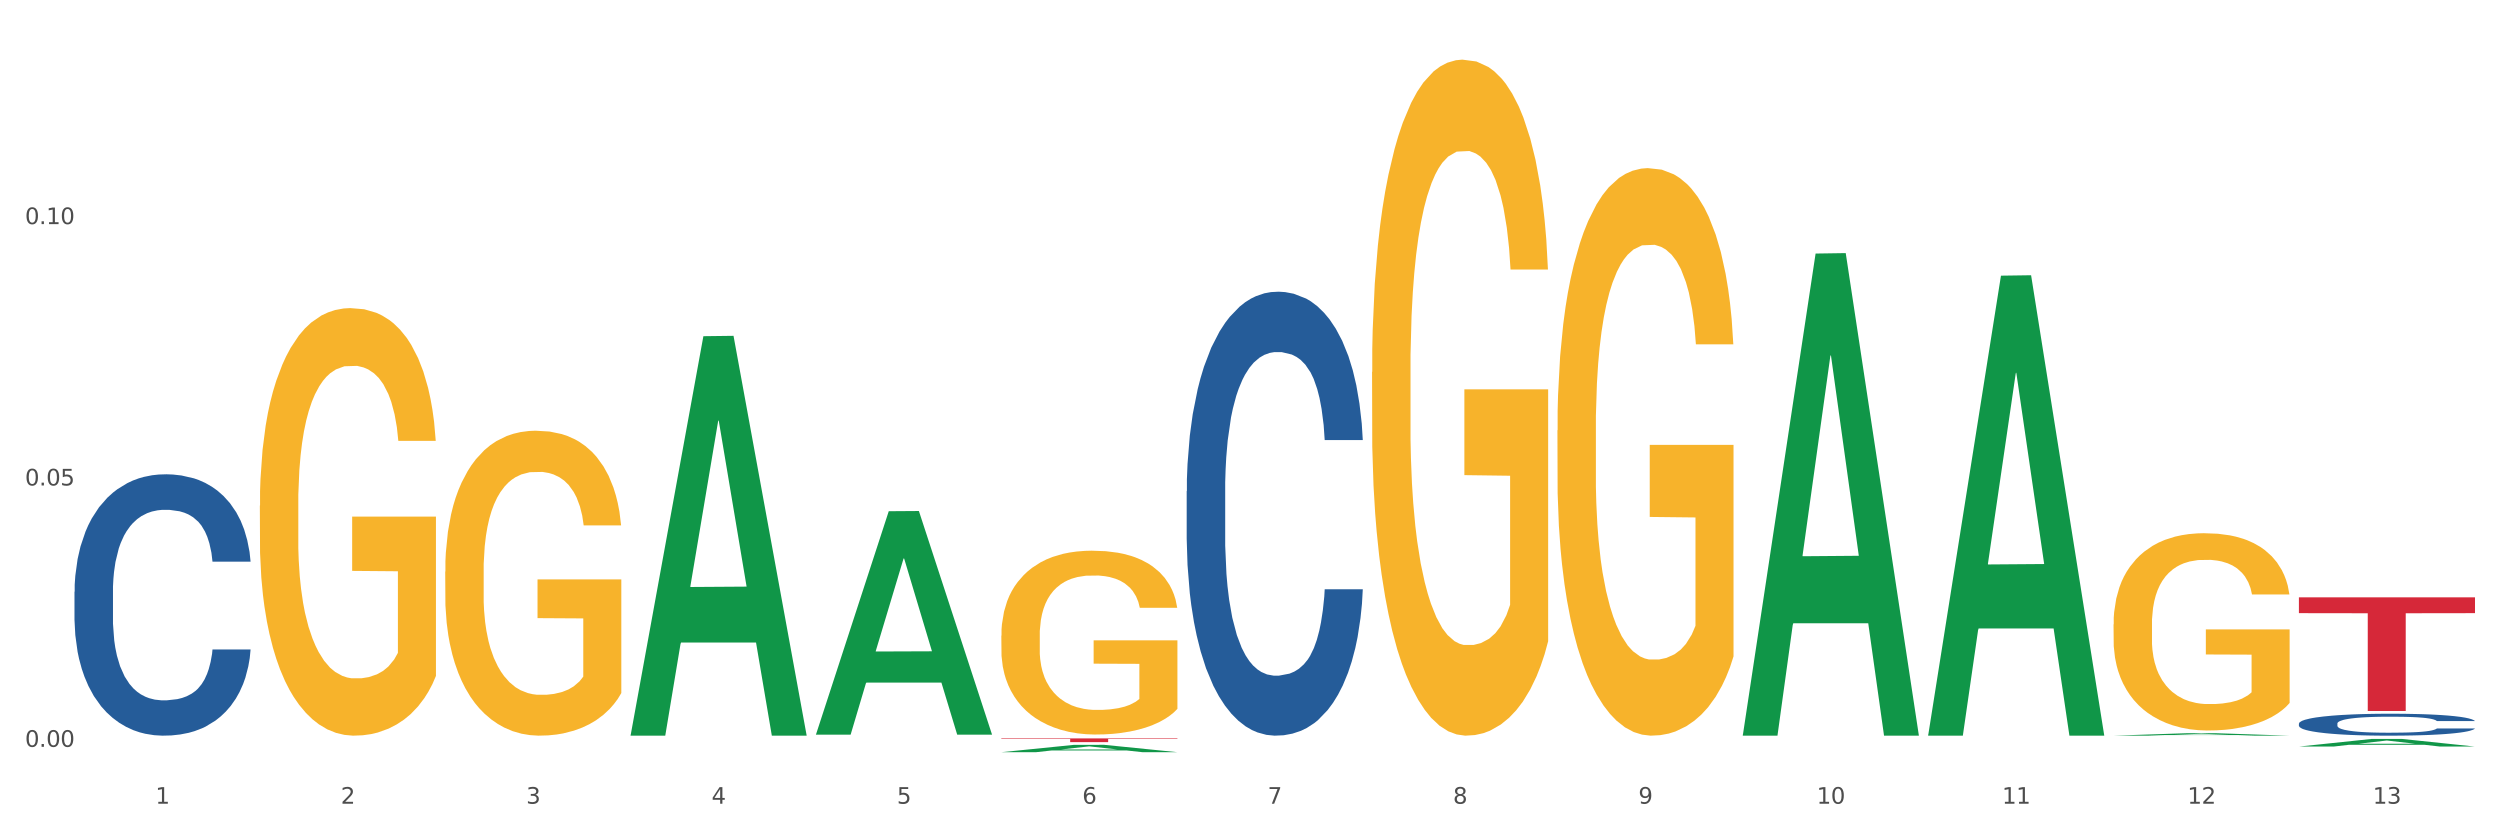 <?xml version="1.0" encoding="utf-8" standalone="no"?>
<!DOCTYPE svg PUBLIC "-//W3C//DTD SVG 1.1//EN"
  "http://www.w3.org/Graphics/SVG/1.1/DTD/svg11.dtd">
<svg xmlns:xlink="http://www.w3.org/1999/xlink" width="1080pt" height="360pt" viewBox="0 0 1080 360" xmlns="http://www.w3.org/2000/svg" version="1.1">
 <rect x="0" y="0" width="1080" height="360" fill="#333333" stroke="none"/>
 <defs>
  <style type="text/css">*{stroke-linejoin: round; stroke-linecap: butt}</style>
 </defs>
 <g id="figure_1">
  <g id="patch_1">
   <path d="M 0 360 
L 1080 360 
L 1080 0 
L 0 0 
z
" style="fill: #ffffff; stroke: #ffffff; stroke-linejoin: miter"/>
  </g>
  <g id="axes_1">
   <g id="matplotlib.axis_1">
    <g id="xtick_1">
     <g id="text_1">
      <!-- 1 -->
      <g style="fill: #4d4d4d" transform="translate(67.159 347.204) scale(0.096 -0.096)">
       <defs>
        <path id="DejaVuSans-31" d="M 794 531 
L 1825 531 
L 1825 4091 
L 703 3866 
L 703 4441 
L 1819 4666 
L 2450 4666 
L 2450 531 
L 3481 531 
L 3481 0 
L 794 0 
L 794 531 
z
" transform="scale(0.016)"/>
       </defs>
       <use xlink:href="#DejaVuSans-31"/>
      </g>
     </g>
    </g>
    <g id="xtick_2">
     <g id="text_2">
      <!-- 2 -->
      <g style="fill: #4d4d4d" transform="translate(147.238 347.204) scale(0.096 -0.096)">
       <defs>
        <path id="DejaVuSans-32" d="M 1228 531 
L 3431 531 
L 3431 0 
L 469 0 
L 469 531 
Q 828 903 1448 1529 
Q 2069 2156 2228 2338 
Q 2531 2678 2651 2914 
Q 2772 3150 2772 3378 
Q 2772 3750 2511 3984 
Q 2250 4219 1831 4219 
Q 1534 4219 1204 4116 
Q 875 4013 500 3803 
L 500 4441 
Q 881 4594 1212 4672 
Q 1544 4750 1819 4750 
Q 2544 4750 2975 4387 
Q 3406 4025 3406 3419 
Q 3406 3131 3298 2873 
Q 3191 2616 2906 2266 
Q 2828 2175 2409 1742 
Q 1991 1309 1228 531 
z
" transform="scale(0.016)"/>
       </defs>
       <use xlink:href="#DejaVuSans-32"/>
      </g>
     </g>
    </g>
    <g id="xtick_3">
     <g id="text_3">
      <!-- 3 -->
      <g style="fill: #4d4d4d" transform="translate(227.317 347.204) scale(0.096 -0.096)">
       <defs>
        <path id="DejaVuSans-33" d="M 2597 2516 
Q 3050 2419 3304 2112 
Q 3559 1806 3559 1356 
Q 3559 666 3084 287 
Q 2609 -91 1734 -91 
Q 1441 -91 1130 -33 
Q 819 25 488 141 
L 488 750 
Q 750 597 1062 519 
Q 1375 441 1716 441 
Q 2309 441 2620 675 
Q 2931 909 2931 1356 
Q 2931 1769 2642 2001 
Q 2353 2234 1838 2234 
L 1294 2234 
L 1294 2753 
L 1863 2753 
Q 2328 2753 2575 2939 
Q 2822 3125 2822 3475 
Q 2822 3834 2567 4026 
Q 2313 4219 1838 4219 
Q 1578 4219 1281 4162 
Q 984 4106 628 3988 
L 628 4550 
Q 988 4650 1302 4700 
Q 1616 4750 1894 4750 
Q 2613 4750 3031 4423 
Q 3450 4097 3450 3541 
Q 3450 3153 3228 2886 
Q 3006 2619 2597 2516 
z
" transform="scale(0.016)"/>
       </defs>
       <use xlink:href="#DejaVuSans-33"/>
      </g>
     </g>
    </g>
    <g id="xtick_4">
     <g id="text_4">
      <!-- 4 -->
      <g style="fill: #4d4d4d" transform="translate(307.396 347.204) scale(0.096 -0.096)">
       <defs>
        <path id="DejaVuSans-34" d="M 2419 4116 
L 825 1625 
L 2419 1625 
L 2419 4116 
z
M 2253 4666 
L 3047 4666 
L 3047 1625 
L 3713 1625 
L 3713 1100 
L 3047 1100 
L 3047 0 
L 2419 0 
L 2419 1100 
L 313 1100 
L 313 1709 
L 2253 4666 
z
" transform="scale(0.016)"/>
       </defs>
       <use xlink:href="#DejaVuSans-34"/>
      </g>
     </g>
    </g>
    <g id="xtick_5">
     <g id="text_5">
      <!-- 5 -->
      <g style="fill: #4d4d4d" transform="translate(387.475 347.204) scale(0.096 -0.096)">
       <defs>
        <path id="DejaVuSans-35" d="M 691 4666 
L 3169 4666 
L 3169 4134 
L 1269 4134 
L 1269 2991 
Q 1406 3038 1543 3061 
Q 1681 3084 1819 3084 
Q 2600 3084 3056 2656 
Q 3513 2228 3513 1497 
Q 3513 744 3044 326 
Q 2575 -91 1722 -91 
Q 1428 -91 1123 -41 
Q 819 9 494 109 
L 494 744 
Q 775 591 1075 516 
Q 1375 441 1709 441 
Q 2250 441 2565 725 
Q 2881 1009 2881 1497 
Q 2881 1984 2565 2268 
Q 2250 2553 1709 2553 
Q 1456 2553 1204 2497 
Q 953 2441 691 2322 
L 691 4666 
z
" transform="scale(0.016)"/>
       </defs>
       <use xlink:href="#DejaVuSans-35"/>
      </g>
     </g>
    </g>
    <g id="xtick_6">
     <g id="text_6">
      <!-- 6 -->
      <g style="fill: #4d4d4d" transform="translate(467.554 347.204) scale(0.096 -0.096)">
       <defs>
        <path id="DejaVuSans-36" d="M 2113 2584 
Q 1688 2584 1439 2293 
Q 1191 2003 1191 1497 
Q 1191 994 1439 701 
Q 1688 409 2113 409 
Q 2538 409 2786 701 
Q 3034 994 3034 1497 
Q 3034 2003 2786 2293 
Q 2538 2584 2113 2584 
z
M 3366 4563 
L 3366 3988 
Q 3128 4100 2886 4159 
Q 2644 4219 2406 4219 
Q 1781 4219 1451 3797 
Q 1122 3375 1075 2522 
Q 1259 2794 1537 2939 
Q 1816 3084 2150 3084 
Q 2853 3084 3261 2657 
Q 3669 2231 3669 1497 
Q 3669 778 3244 343 
Q 2819 -91 2113 -91 
Q 1303 -91 875 529 
Q 447 1150 447 2328 
Q 447 3434 972 4092 
Q 1497 4750 2381 4750 
Q 2619 4750 2861 4703 
Q 3103 4656 3366 4563 
z
" transform="scale(0.016)"/>
       </defs>
       <use xlink:href="#DejaVuSans-36"/>
      </g>
     </g>
    </g>
    <g id="xtick_7">
     <g id="text_7">
      <!-- 7 -->
      <g style="fill: #4d4d4d" transform="translate(547.634 347.204) scale(0.096 -0.096)">
       <defs>
        <path id="DejaVuSans-37" d="M 525 4666 
L 3525 4666 
L 3525 4397 
L 1831 0 
L 1172 0 
L 2766 4134 
L 525 4134 
L 525 4666 
z
" transform="scale(0.016)"/>
       </defs>
       <use xlink:href="#DejaVuSans-37"/>
      </g>
     </g>
    </g>
    <g id="xtick_8">
     <g id="text_8">
      <!-- 8 -->
      <g style="fill: #4d4d4d" transform="translate(627.713 347.204) scale(0.096 -0.096)">
       <defs>
        <path id="DejaVuSans-38" d="M 2034 2216 
Q 1584 2216 1326 1975 
Q 1069 1734 1069 1313 
Q 1069 891 1326 650 
Q 1584 409 2034 409 
Q 2484 409 2743 651 
Q 3003 894 3003 1313 
Q 3003 1734 2745 1975 
Q 2488 2216 2034 2216 
z
M 1403 2484 
Q 997 2584 770 2862 
Q 544 3141 544 3541 
Q 544 4100 942 4425 
Q 1341 4750 2034 4750 
Q 2731 4750 3128 4425 
Q 3525 4100 3525 3541 
Q 3525 3141 3298 2862 
Q 3072 2584 2669 2484 
Q 3125 2378 3379 2068 
Q 3634 1759 3634 1313 
Q 3634 634 3220 271 
Q 2806 -91 2034 -91 
Q 1263 -91 848 271 
Q 434 634 434 1313 
Q 434 1759 690 2068 
Q 947 2378 1403 2484 
z
M 1172 3481 
Q 1172 3119 1398 2916 
Q 1625 2713 2034 2713 
Q 2441 2713 2670 2916 
Q 2900 3119 2900 3481 
Q 2900 3844 2670 4047 
Q 2441 4250 2034 4250 
Q 1625 4250 1398 4047 
Q 1172 3844 1172 3481 
z
" transform="scale(0.016)"/>
       </defs>
       <use xlink:href="#DejaVuSans-38"/>
      </g>
     </g>
    </g>
    <g id="xtick_9">
     <g id="text_9">
      <!-- 9 -->
      <g style="fill: #4d4d4d" transform="translate(707.792 347.204) scale(0.096 -0.096)">
       <defs>
        <path id="DejaVuSans-39" d="M 703 97 
L 703 672 
Q 941 559 1184 500 
Q 1428 441 1663 441 
Q 2288 441 2617 861 
Q 2947 1281 2994 2138 
Q 2813 1869 2534 1725 
Q 2256 1581 1919 1581 
Q 1219 1581 811 2004 
Q 403 2428 403 3163 
Q 403 3881 828 4315 
Q 1253 4750 1959 4750 
Q 2769 4750 3195 4129 
Q 3622 3509 3622 2328 
Q 3622 1225 3098 567 
Q 2575 -91 1691 -91 
Q 1453 -91 1209 -44 
Q 966 3 703 97 
z
M 1959 2075 
Q 2384 2075 2632 2365 
Q 2881 2656 2881 3163 
Q 2881 3666 2632 3958 
Q 2384 4250 1959 4250 
Q 1534 4250 1286 3958 
Q 1038 3666 1038 3163 
Q 1038 2656 1286 2365 
Q 1534 2075 1959 2075 
z
" transform="scale(0.016)"/>
       </defs>
       <use xlink:href="#DejaVuSans-39"/>
      </g>
     </g>
    </g>
    <g id="xtick_10">
     <g id="text_10">
      <!-- 10 -->
      <g style="fill: #4d4d4d" transform="translate(784.817 347.204) scale(0.096 -0.096)">
       <defs>
        <path id="DejaVuSans-30" d="M 2034 4250 
Q 1547 4250 1301 3770 
Q 1056 3291 1056 2328 
Q 1056 1369 1301 889 
Q 1547 409 2034 409 
Q 2525 409 2770 889 
Q 3016 1369 3016 2328 
Q 3016 3291 2770 3770 
Q 2525 4250 2034 4250 
z
M 2034 4750 
Q 2819 4750 3233 4129 
Q 3647 3509 3647 2328 
Q 3647 1150 3233 529 
Q 2819 -91 2034 -91 
Q 1250 -91 836 529 
Q 422 1150 422 2328 
Q 422 3509 836 4129 
Q 1250 4750 2034 4750 
z
" transform="scale(0.016)"/>
       </defs>
       <use xlink:href="#DejaVuSans-31"/>
       <use xlink:href="#DejaVuSans-30" transform="translate(63.623 0)"/>
      </g>
     </g>
    </g>
    <g id="xtick_11">
     <g id="text_11">
      <!-- 11 -->
      <g style="fill: #4d4d4d" transform="translate(864.896 347.204) scale(0.096 -0.096)">
       <use xlink:href="#DejaVuSans-31"/>
       <use xlink:href="#DejaVuSans-31" transform="translate(63.623 0)"/>
      </g>
     </g>
    </g>
    <g id="xtick_12">
     <g id="text_12">
      <!-- 12 -->
      <g style="fill: #4d4d4d" transform="translate(944.975 347.204) scale(0.096 -0.096)">
       <use xlink:href="#DejaVuSans-31"/>
       <use xlink:href="#DejaVuSans-32" transform="translate(63.623 0)"/>
      </g>
     </g>
    </g>
    <g id="xtick_13">
     <g id="text_13">
      <!-- 13 -->
      <g style="fill: #4d4d4d" transform="translate(1025.054 347.204) scale(0.096 -0.096)">
       <use xlink:href="#DejaVuSans-31"/>
       <use xlink:href="#DejaVuSans-33" transform="translate(63.623 0)"/>
      </g>
     </g>
    </g>
    <g id="xtick_14"/>
    <g id="xtick_15"/>
    <g id="xtick_16"/>
    <g id="xtick_17"/>
    <g id="xtick_18"/>
    <g id="xtick_19"/>
    <g id="xtick_20"/>
    <g id="xtick_21"/>
    <g id="xtick_22"/>
    <g id="xtick_23"/>
    <g id="xtick_24"/>
    <g id="xtick_25"/>
   </g>
   <g id="matplotlib.axis_2">
    <g id="ytick_1">
     <g id="text_14">
      <!-- 0.00 -->
      <g style="fill: #4d4d4d" transform="translate(10.8 322.629) scale(0.096 -0.096)">
       <defs>
        <path id="DejaVuSans-2e" d="M 684 794 
L 1344 794 
L 1344 0 
L 684 0 
L 684 794 
z
" transform="scale(0.016)"/>
       </defs>
       <use xlink:href="#DejaVuSans-30"/>
       <use xlink:href="#DejaVuSans-2e" transform="translate(63.623 0)"/>
       <use xlink:href="#DejaVuSans-30" transform="translate(95.41 0)"/>
       <use xlink:href="#DejaVuSans-30" transform="translate(159.033 0)"/>
      </g>
     </g>
    </g>
    <g id="ytick_2">
     <g id="text_15">
      <!-- 0.05 -->
      <g style="fill: #4d4d4d" transform="translate(10.8 209.723) scale(0.096 -0.096)">
       <use xlink:href="#DejaVuSans-30"/>
       <use xlink:href="#DejaVuSans-2e" transform="translate(63.623 0)"/>
       <use xlink:href="#DejaVuSans-30" transform="translate(95.41 0)"/>
       <use xlink:href="#DejaVuSans-35" transform="translate(159.033 0)"/>
      </g>
     </g>
    </g>
    <g id="ytick_3">
     <g id="text_16">
      <!-- 0.10 -->
      <g style="fill: #4d4d4d" transform="translate(10.8 96.816) scale(0.096 -0.096)">
       <use xlink:href="#DejaVuSans-30"/>
       <use xlink:href="#DejaVuSans-2e" transform="translate(63.623 0)"/>
       <use xlink:href="#DejaVuSans-31" transform="translate(95.41 0)"/>
       <use xlink:href="#DejaVuSans-30" transform="translate(159.033 0)"/>
      </g>
     </g>
    </g>
    <g id="ytick_4"/>
    <g id="ytick_5"/>
    <g id="ytick_6"/>
   </g>
   <g id="PolyCollection_1">
    <path d="M 272.412 317.484 
L 272.491 317.322 
L 303.862 145.237 
L 316.881 145.074 
L 348.488 317.809 
L 333.429 317.809 
L 326.606 277.585 
L 294.215 277.585 
L 293.98 278.234 
L 287.392 317.809 
L 272.412 317.809 
L 272.412 317.484 
L 298.294 253.581 
L 322.528 253.418 
L 310.528 181.892 
L 310.372 181.567 
L 310.215 182.054 
L 298.215 253.418 
L 298.294 253.581 
L 272.412 317.484 
z
" clip-path="url(#p91a0512bef)" style="fill: #109648"/>
    <path d="M 993.125 312.589 
L 993.215 312.58 
L 993.215 312.338 
L 993.485 312.009 
L 994.474 311.403 
L 995.733 310.944 
L 997.891 310.407 
L 999.06 310.182 
L 1000.588 309.931 
L 1003.736 309.524 
L 1007.333 309.178 
L 1009.851 308.987 
L 1011.739 308.866 
L 1015.965 308.65 
L 1018.393 308.555 
L 1020.911 308.477 
L 1023.069 308.425 
L 1026.666 308.364 
L 1029.544 308.338 
L 1032.871 308.33 
L 1035.659 308.338 
L 1039.345 308.373 
L 1044.741 308.477 
L 1046.809 308.537 
L 1049.597 308.641 
L 1052.474 308.78 
L 1054.812 308.918 
L 1057.51 309.117 
L 1060.298 309.377 
L 1062.995 309.706 
L 1064.884 310.009 
L 1066.412 310.329 
L 1067.761 310.719 
L 1068.75 311.143 
L 1069.2 311.498 
L 1052.744 311.498 
L 1052.294 311.178 
L 1051.395 310.831 
L 1050.496 310.598 
L 1049.507 310.407 
L 1047.978 310.191 
L 1046.629 310.052 
L 1044.381 309.888 
L 1042.313 309.784 
L 1040.604 309.723 
L 1038.536 309.671 
L 1034.13 309.619 
L 1030.983 309.619 
L 1029.004 309.637 
L 1026.576 309.68 
L 1024.508 309.741 
L 1022.08 309.845 
L 1020.192 309.957 
L 1018.303 310.104 
L 1017.224 310.208 
L 1015.606 310.399 
L 1014.527 310.554 
L 1013.088 310.823 
L 1012.278 311.013 
L 1010.84 311.507 
L 1010.21 311.87 
L 1009.94 312.121 
L 1009.761 312.398 
L 1009.761 313.749 
L 1010.3 314.355 
L 1010.75 314.614 
L 1011.469 314.909 
L 1012.818 315.29 
L 1014.796 315.662 
L 1016.865 315.93 
L 1018.573 316.095 
L 1020.192 316.216 
L 1021.81 316.311 
L 1023.789 316.398 
L 1025.407 316.449 
L 1027.835 316.501 
L 1030.713 316.527 
L 1032.961 316.527 
L 1037.547 316.484 
L 1039.615 316.441 
L 1041.594 316.38 
L 1043.752 316.285 
L 1045.46 316.181 
L 1046.449 316.103 
L 1048.068 315.939 
L 1049.327 315.766 
L 1050.406 315.567 
L 1051.125 315.393 
L 1051.935 315.134 
L 1052.564 314.839 
L 1052.744 314.684 
L 1069.2 314.684 
L 1068.84 314.995 
L 1068.211 315.298 
L 1066.952 315.705 
L 1065.963 315.939 
L 1064.434 316.224 
L 1062.815 316.467 
L 1060.567 316.735 
L 1058.499 316.934 
L 1056.341 317.107 
L 1054.003 317.263 
L 1049.777 317.48 
L 1048.248 317.54 
L 1045.011 317.644 
L 1042.493 317.705 
L 1038.806 317.765 
L 1035.029 317.8 
L 1031.072 317.809 
L 1027.565 317.791 
L 1023.699 317.739 
L 1021.271 317.687 
L 1018.573 317.609 
L 1015.426 317.488 
L 1012.458 317.341 
L 1009.671 317.168 
L 1007.063 316.969 
L 1004.635 316.744 
L 1001.488 316.372 
L 999.15 316.008 
L 997.441 315.67 
L 996.272 315.385 
L 995.103 315.021 
L 994.474 314.77 
L 993.485 314.164 
L 993.125 313.601 
L 993.125 312.589 
z
" clip-path="url(#p91a0512bef)" style="fill: #255c99"/>
    <path d="M 512.65 212.188 
L 512.74 212.013 
L 512.74 207.109 
L 513.01 200.453 
L 513.999 188.192 
L 515.258 178.908 
L 517.416 168.049 
L 518.585 163.495 
L 520.114 158.415 
L 523.261 150.183 
L 526.858 143.176 
L 529.376 139.323 
L 531.264 136.871 
L 535.49 132.492 
L 537.918 130.565 
L 540.436 128.988 
L 542.594 127.937 
L 546.191 126.711 
L 549.069 126.186 
L 552.396 126.011 
L 555.184 126.186 
L 558.871 126.887 
L 564.266 128.988 
L 566.334 130.215 
L 569.122 132.316 
L 571.999 135.119 
L 574.337 137.921 
L 577.035 141.95 
L 579.823 147.205 
L 582.52 153.861 
L 584.409 159.991 
L 585.937 166.472 
L 587.286 174.354 
L 588.275 182.937 
L 588.725 190.119 
L 572.269 190.119 
L 571.819 183.638 
L 570.92 176.631 
L 570.021 171.902 
L 569.032 168.049 
L 567.503 163.67 
L 566.154 160.867 
L 563.906 157.539 
L 561.838 155.437 
L 560.129 154.211 
L 558.061 153.16 
L 553.655 152.109 
L 550.508 152.109 
L 548.529 152.46 
L 546.101 153.335 
L 544.033 154.561 
L 541.605 156.663 
L 539.717 158.94 
L 537.828 161.918 
L 536.749 164.02 
L 535.131 167.873 
L 534.052 171.026 
L 532.613 176.456 
L 531.804 180.31 
L 530.365 190.294 
L 529.735 197.65 
L 529.466 202.73 
L 529.286 208.335 
L 529.286 235.66 
L 529.825 247.921 
L 530.275 253.175 
L 530.994 259.131 
L 532.343 266.838 
L 534.321 274.369 
L 536.39 279.799 
L 538.098 283.127 
L 539.717 285.58 
L 541.335 287.506 
L 543.314 289.258 
L 544.932 290.309 
L 547.36 291.36 
L 550.238 291.885 
L 552.486 291.885 
L 557.072 291.009 
L 559.14 290.134 
L 561.119 288.908 
L 563.277 286.981 
L 564.985 284.879 
L 565.974 283.302 
L 567.593 279.974 
L 568.852 276.471 
L 569.931 272.443 
L 570.65 268.94 
L 571.46 263.685 
L 572.089 257.729 
L 572.269 254.577 
L 588.725 254.577 
L 588.365 260.882 
L 587.736 267.013 
L 586.477 275.245 
L 585.488 279.974 
L 583.959 285.755 
L 582.341 290.659 
L 580.092 296.089 
L 578.024 300.118 
L 575.866 303.621 
L 573.528 306.774 
L 569.302 311.153 
L 567.773 312.379 
L 564.536 314.481 
L 562.018 315.707 
L 558.331 316.933 
L 554.554 317.633 
L 550.598 317.809 
L 547.091 317.458 
L 543.224 316.407 
L 540.796 315.356 
L 538.098 313.78 
L 534.951 311.328 
L 531.983 308.35 
L 529.196 304.847 
L 526.588 300.818 
L 524.16 296.264 
L 521.013 288.732 
L 518.675 281.376 
L 516.966 274.545 
L 515.797 268.764 
L 514.628 261.408 
L 513.999 256.328 
L 513.01 244.067 
L 512.65 232.682 
L 512.65 212.188 
z
" clip-path="url(#p91a0512bef)" style="fill: #255c99"/>
    <path d="M 32.175 255.627 
L 32.265 255.524 
L 32.265 252.636 
L 32.535 248.718 
L 33.524 241.499 
L 34.783 236.034 
L 36.941 229.641 
L 38.11 226.959 
L 39.639 223.969 
L 42.786 219.122 
L 46.383 214.998 
L 48.901 212.729 
L 50.789 211.285 
L 55.016 208.707 
L 57.443 207.573 
L 59.961 206.645 
L 62.119 206.026 
L 65.716 205.304 
L 68.594 204.995 
L 71.921 204.892 
L 74.709 204.995 
L 78.396 205.407 
L 83.791 206.645 
L 85.859 207.367 
L 88.647 208.604 
L 91.524 210.254 
L 93.862 211.904 
L 96.56 214.276 
L 99.348 217.369 
L 102.045 221.288 
L 103.934 224.897 
L 105.463 228.713 
L 106.811 233.353 
L 107.801 238.406 
L 108.25 242.634 
L 91.794 242.634 
L 91.345 238.818 
L 90.445 234.694 
L 89.546 231.909 
L 88.557 229.641 
L 87.028 227.063 
L 85.679 225.413 
L 83.431 223.453 
L 81.363 222.216 
L 79.655 221.494 
L 77.586 220.875 
L 73.18 220.257 
L 70.033 220.257 
L 68.054 220.463 
L 65.627 220.979 
L 63.558 221.7 
L 61.13 222.938 
L 59.242 224.278 
L 57.354 226.031 
L 56.274 227.269 
L 54.656 229.538 
L 53.577 231.394 
L 52.138 234.59 
L 51.329 236.859 
L 49.89 242.737 
L 49.26 247.068 
L 48.991 250.058 
L 48.811 253.358 
L 48.811 269.445 
L 49.35 276.664 
L 49.8 279.757 
L 50.519 283.263 
L 51.868 287.801 
L 53.847 292.235 
L 55.915 295.431 
L 57.623 297.391 
L 59.242 298.834 
L 60.861 299.969 
L 62.839 301 
L 64.457 301.619 
L 66.885 302.237 
L 69.763 302.547 
L 72.011 302.547 
L 76.597 302.031 
L 78.665 301.516 
L 80.644 300.794 
L 82.802 299.659 
L 84.51 298.422 
L 85.5 297.494 
L 87.118 295.535 
L 88.377 293.472 
L 89.456 291.1 
L 90.176 289.038 
L 90.985 285.944 
L 91.614 282.438 
L 91.794 280.582 
L 108.25 280.582 
L 107.89 284.294 
L 107.261 287.904 
L 106.002 292.75 
L 105.013 295.535 
L 103.484 298.938 
L 101.866 301.825 
L 99.618 305.022 
L 97.549 307.393 
L 95.391 309.456 
L 93.053 311.312 
L 88.827 313.89 
L 87.298 314.612 
L 84.061 315.849 
L 81.543 316.571 
L 77.856 317.293 
L 74.079 317.705 
L 70.123 317.809 
L 66.616 317.602 
L 62.749 316.984 
L 60.321 316.365 
L 57.623 315.437 
L 54.476 313.993 
L 51.509 312.24 
L 48.721 310.178 
L 46.113 307.806 
L 43.685 305.125 
L 40.538 300.691 
L 38.2 296.36 
L 36.491 292.338 
L 35.322 288.935 
L 34.153 284.604 
L 33.524 281.613 
L 32.535 274.395 
L 32.175 267.692 
L 32.175 255.627 
z
" clip-path="url(#p91a0512bef)" style="fill: #255c99"/>
    <path d="M 432.571 274.597 
L 432.661 274.525 
L 432.661 271.914 
L 432.84 269.665 
L 433.738 264.226 
L 435.086 259.729 
L 436.074 257.335 
L 437.062 255.377 
L 438.229 253.419 
L 439.666 251.388 
L 442.271 248.414 
L 443.888 246.891 
L 445.864 245.295 
L 449.456 242.974 
L 452.061 241.669 
L 454.756 240.581 
L 459.157 239.275 
L 462.031 238.695 
L 465.085 238.26 
L 468.767 237.97 
L 471.551 237.897 
L 477.659 238.115 
L 482.868 238.768 
L 485.383 239.275 
L 488.617 240.146 
L 490.323 240.726 
L 493.108 241.886 
L 495.982 243.41 
L 497.958 244.715 
L 500.922 247.181 
L 503.167 249.647 
L 505.233 252.693 
L 506.311 254.797 
L 507.119 256.755 
L 507.838 259.003 
L 508.556 262.557 
L 492.389 262.557 
L 491.76 260.019 
L 490.772 257.625 
L 489.335 255.304 
L 488.078 253.854 
L 485.922 252.041 
L 483.946 250.88 
L 481.88 250.01 
L 479.366 249.284 
L 477.39 248.922 
L 474.605 248.632 
L 469.126 248.704 
L 465.444 249.284 
L 462.929 250.01 
L 461.312 250.662 
L 459.875 251.388 
L 458.258 252.403 
L 456.372 253.926 
L 455.025 255.304 
L 453.678 257.045 
L 452.6 258.786 
L 451.612 260.817 
L 450.804 262.993 
L 450.175 265.241 
L 449.636 267.997 
L 449.187 272.566 
L 449.187 282.503 
L 449.367 284.751 
L 449.816 287.725 
L 450.355 289.974 
L 451.253 292.657 
L 452.061 294.47 
L 453.588 297.082 
L 455.295 299.257 
L 456.642 300.636 
L 457.989 301.796 
L 460.324 303.392 
L 462.929 304.697 
L 465.174 305.495 
L 468.228 306.22 
L 470.294 306.51 
L 472.09 306.655 
L 476.491 306.655 
L 479.635 306.438 
L 483.138 305.93 
L 485.832 305.277 
L 488.078 304.48 
L 490.593 303.174 
L 492.209 301.941 
L 492.209 286.782 
L 472.45 286.71 
L 472.45 276.628 
L 508.646 276.628 
L 508.646 306.22 
L 507.119 307.743 
L 505.413 309.121 
L 503.616 310.354 
L 500.922 311.878 
L 497.688 313.328 
L 494.814 314.344 
L 491.76 315.214 
L 488.168 316.012 
L 483.497 316.737 
L 480.623 317.027 
L 477.03 317.245 
L 472.809 317.317 
L 469.126 317.172 
L 465.534 316.81 
L 461.761 316.157 
L 458.079 315.214 
L 455.295 314.271 
L 452.51 313.111 
L 449.546 311.587 
L 447.211 310.137 
L 445.415 308.831 
L 443.439 307.163 
L 441.283 304.987 
L 439.666 303.029 
L 438.229 300.998 
L 436.702 298.387 
L 435.625 296.139 
L 434.547 293.31 
L 433.918 291.207 
L 433.199 287.943 
L 432.661 283.373 
L 432.571 274.597 
z
" clip-path="url(#p91a0512bef)" style="fill: #f7b32b"/>
    <path d="M 592.729 160.716 
L 592.819 160.449 
L 592.819 150.847 
L 592.999 142.579 
L 593.897 122.576 
L 595.244 106.04 
L 596.232 97.238 
L 597.22 90.037 
L 598.388 82.836 
L 599.825 75.368 
L 602.429 64.433 
L 604.046 58.832 
L 606.022 52.964 
L 609.615 44.429 
L 612.219 39.628 
L 614.914 35.628 
L 619.315 30.827 
L 622.189 28.693 
L 625.243 27.093 
L 628.925 26.026 
L 631.71 25.759 
L 637.817 26.56 
L 643.027 28.96 
L 645.542 30.827 
L 648.775 34.028 
L 650.482 36.161 
L 653.266 40.429 
L 656.14 46.03 
L 658.116 50.83 
L 661.08 59.899 
L 663.325 68.967 
L 665.391 80.169 
L 666.469 87.903 
L 667.277 95.104 
L 667.996 103.373 
L 668.714 116.441 
L 652.547 116.441 
L 651.919 107.107 
L 650.931 98.305 
L 649.494 89.77 
L 648.236 84.436 
L 646.08 77.768 
L 644.105 73.501 
L 642.039 70.3 
L 639.524 67.633 
L 637.548 66.3 
L 634.764 65.233 
L 629.285 65.5 
L 625.602 67.633 
L 623.087 70.3 
L 621.471 72.701 
L 620.033 75.368 
L 618.417 79.102 
L 616.531 84.703 
L 615.183 89.77 
L 613.836 96.171 
L 612.758 102.572 
L 611.77 110.04 
L 610.962 118.042 
L 610.333 126.31 
L 609.794 136.445 
L 609.345 153.248 
L 609.345 189.787 
L 609.525 198.055 
L 609.974 208.99 
L 610.513 217.258 
L 611.411 227.127 
L 612.219 233.794 
L 613.746 243.396 
L 615.453 251.397 
L 616.8 256.465 
L 618.147 260.732 
L 620.483 266.6 
L 623.087 271.401 
L 625.333 274.335 
L 628.386 277.002 
L 630.452 278.069 
L 632.249 278.602 
L 636.65 278.602 
L 639.793 277.802 
L 643.296 275.935 
L 645.991 273.534 
L 648.236 270.601 
L 650.751 265.8 
L 652.368 261.266 
L 652.368 205.523 
L 632.608 205.256 
L 632.608 168.183 
L 668.804 168.183 
L 668.804 277.002 
L 667.277 282.603 
L 665.571 287.67 
L 663.774 292.204 
L 661.08 297.805 
L 657.847 303.139 
L 654.972 306.873 
L 651.919 310.074 
L 648.326 313.008 
L 643.655 315.675 
L 640.781 316.742 
L 637.189 317.542 
L 632.967 317.809 
L 629.285 317.275 
L 625.692 315.942 
L 621.92 313.541 
L 618.237 310.074 
L 615.453 306.607 
L 612.668 302.339 
L 609.705 296.738 
L 607.369 291.404 
L 605.573 286.603 
L 603.597 280.469 
L 601.441 272.468 
L 599.825 265.266 
L 598.388 257.799 
L 596.861 248.197 
L 595.783 239.929 
L 594.705 229.527 
L 594.076 221.792 
L 593.358 209.79 
L 592.819 192.988 
L 592.729 160.716 
z
" clip-path="url(#p91a0512bef)" style="fill: #f7b32b"/>
    <path d="M 672.808 185.922 
L 672.898 185.698 
L 672.898 177.637 
L 673.078 170.696 
L 673.976 153.902 
L 675.323 140.019 
L 676.311 132.63 
L 677.299 126.584 
L 678.467 120.538 
L 679.904 114.269 
L 682.508 105.088 
L 684.125 100.386 
L 686.101 95.46 
L 689.694 88.294 
L 692.299 84.264 
L 694.993 80.905 
L 699.394 76.875 
L 702.268 75.083 
L 705.322 73.74 
L 709.005 72.844 
L 711.789 72.62 
L 717.896 73.292 
L 723.106 75.307 
L 725.621 76.875 
L 728.854 79.562 
L 730.561 81.353 
L 733.345 84.936 
L 736.219 89.638 
L 738.195 93.668 
L 741.159 101.282 
L 743.405 108.895 
L 745.47 118.299 
L 746.548 124.793 
L 747.357 130.839 
L 748.075 137.78 
L 748.794 148.752 
L 732.626 148.752 
L 731.998 140.915 
L 731.01 133.526 
L 729.573 126.36 
L 728.315 121.882 
L 726.16 116.284 
L 724.184 112.701 
L 722.118 110.014 
L 719.603 107.775 
L 717.627 106.656 
L 714.843 105.76 
L 709.364 105.984 
L 705.681 107.775 
L 703.166 110.014 
L 701.55 112.03 
L 700.113 114.269 
L 698.496 117.404 
L 696.61 122.106 
L 695.263 126.36 
L 693.915 131.734 
L 692.837 137.108 
L 691.849 143.378 
L 691.041 150.095 
L 690.412 157.037 
L 689.873 165.546 
L 689.424 179.652 
L 689.424 210.329 
L 689.604 217.27 
L 690.053 226.451 
L 690.592 233.392 
L 691.49 241.677 
L 692.299 247.275 
L 693.825 255.336 
L 695.532 262.053 
L 696.879 266.308 
L 698.226 269.891 
L 700.562 274.817 
L 703.166 278.847 
L 705.412 281.31 
L 708.466 283.549 
L 710.531 284.445 
L 712.328 284.893 
L 716.729 284.893 
L 719.872 284.221 
L 723.375 282.654 
L 726.07 280.638 
L 728.315 278.175 
L 730.83 274.145 
L 732.447 270.338 
L 732.447 223.54 
L 712.687 223.316 
L 712.687 192.192 
L 748.883 192.192 
L 748.883 283.549 
L 747.357 288.252 
L 745.65 292.506 
L 743.854 296.313 
L 741.159 301.015 
L 737.926 305.493 
L 735.052 308.628 
L 731.998 311.315 
L 728.405 313.778 
L 723.735 316.017 
L 720.86 316.913 
L 717.268 317.585 
L 713.046 317.809 
L 709.364 317.361 
L 705.771 316.241 
L 701.999 314.226 
L 698.316 311.315 
L 695.532 308.404 
L 692.748 304.821 
L 689.784 300.119 
L 687.448 295.641 
L 685.652 291.61 
L 683.676 286.46 
L 681.52 279.743 
L 679.904 273.697 
L 678.467 267.427 
L 676.94 259.366 
L 675.862 252.425 
L 674.784 243.692 
L 674.155 237.199 
L 673.437 227.123 
L 672.898 213.016 
L 672.808 185.922 
z
" clip-path="url(#p91a0512bef)" style="fill: #f7b32b"/>
    <path d="M 913.046 269.731 
L 913.135 269.653 
L 913.135 266.851 
L 913.315 264.438 
L 914.213 258.6 
L 915.561 253.774 
L 916.549 251.205 
L 917.537 249.103 
L 918.704 247.001 
L 920.141 244.822 
L 922.746 241.63 
L 924.363 239.995 
L 926.339 238.283 
L 929.931 235.792 
L 932.536 234.391 
L 935.231 233.223 
L 939.632 231.822 
L 942.506 231.199 
L 945.559 230.732 
L 949.242 230.421 
L 952.026 230.343 
L 958.134 230.576 
L 963.343 231.277 
L 965.858 231.822 
L 969.092 232.756 
L 970.798 233.379 
L 973.582 234.624 
L 976.457 236.259 
L 978.433 237.66 
L 981.397 240.307 
L 983.642 242.953 
L 985.708 246.223 
L 986.786 248.48 
L 987.594 250.582 
L 988.312 252.995 
L 989.031 256.809 
L 972.864 256.809 
L 972.235 254.085 
L 971.247 251.516 
L 969.81 249.025 
L 968.553 247.468 
L 966.397 245.522 
L 964.421 244.277 
L 962.355 243.343 
L 959.84 242.564 
L 957.864 242.175 
L 955.08 241.864 
L 949.601 241.941 
L 945.919 242.564 
L 943.404 243.343 
L 941.787 244.043 
L 940.35 244.822 
L 938.733 245.911 
L 936.847 247.546 
L 935.5 249.025 
L 934.153 250.893 
L 933.075 252.762 
L 932.087 254.941 
L 931.279 257.276 
L 930.65 259.69 
L 930.111 262.648 
L 929.662 267.552 
L 929.662 278.216 
L 929.841 280.629 
L 930.291 283.821 
L 930.829 286.234 
L 931.728 289.114 
L 932.536 291.06 
L 934.063 293.862 
L 935.769 296.198 
L 937.117 297.677 
L 938.464 298.922 
L 940.799 300.635 
L 943.404 302.036 
L 945.649 302.892 
L 948.703 303.671 
L 950.769 303.982 
L 952.565 304.138 
L 956.966 304.138 
L 960.11 303.904 
L 963.613 303.359 
L 966.307 302.659 
L 968.553 301.802 
L 971.068 300.401 
L 972.684 299.078 
L 972.684 282.809 
L 952.925 282.731 
L 952.925 271.911 
L 989.121 271.911 
L 989.121 303.671 
L 987.594 305.305 
L 985.887 306.784 
L 984.091 308.108 
L 981.397 309.742 
L 978.163 311.299 
L 975.289 312.389 
L 972.235 313.323 
L 968.643 314.179 
L 963.972 314.958 
L 961.098 315.269 
L 957.505 315.503 
L 953.284 315.581 
L 949.601 315.425 
L 946.009 315.036 
L 942.236 314.335 
L 938.554 313.323 
L 935.769 312.311 
L 932.985 311.066 
L 930.021 309.431 
L 927.686 307.874 
L 925.89 306.473 
L 923.914 304.683 
L 921.758 302.347 
L 920.141 300.246 
L 918.704 298.066 
L 917.177 295.264 
L 916.099 292.851 
L 915.022 289.815 
L 914.393 287.557 
L 913.674 284.054 
L 913.135 279.15 
L 913.046 269.731 
z
" clip-path="url(#p91a0512bef)" style="fill: #f7b32b"/>
    <path d="M 192.333 246.941 
L 192.423 246.82 
L 192.423 242.489 
L 192.603 238.76 
L 193.501 229.736 
L 194.848 222.277 
L 195.836 218.307 
L 196.824 215.059 
L 197.992 211.81 
L 199.429 208.442 
L 202.034 203.509 
L 203.65 200.982 
L 205.626 198.336 
L 209.219 194.486 
L 211.824 192.32 
L 214.518 190.515 
L 218.919 188.35 
L 221.793 187.387 
L 224.847 186.665 
L 228.53 186.184 
L 231.314 186.064 
L 237.422 186.425 
L 242.631 187.508 
L 245.146 188.35 
L 248.379 189.794 
L 250.086 190.756 
L 252.87 192.681 
L 255.744 195.207 
L 257.72 197.373 
L 260.684 201.464 
L 262.93 205.554 
L 264.995 210.607 
L 266.073 214.096 
L 266.882 217.345 
L 267.6 221.074 
L 268.319 226.969 
L 252.152 226.969 
L 251.523 222.758 
L 250.535 218.788 
L 249.098 214.938 
L 247.84 212.532 
L 245.685 209.524 
L 243.709 207.599 
L 241.643 206.156 
L 239.128 204.953 
L 237.152 204.351 
L 234.368 203.87 
L 228.889 203.99 
L 225.206 204.953 
L 222.692 206.156 
L 221.075 207.238 
L 219.638 208.442 
L 218.021 210.126 
L 216.135 212.652 
L 214.788 214.938 
L 213.44 217.826 
L 212.363 220.713 
L 211.375 224.082 
L 210.566 227.691 
L 209.937 231.421 
L 209.399 235.993 
L 208.949 243.572 
L 208.949 260.055 
L 209.129 263.784 
L 209.578 268.717 
L 210.117 272.447 
L 211.015 276.898 
L 211.824 279.906 
L 213.351 284.237 
L 215.057 287.846 
L 216.404 290.132 
L 217.752 292.057 
L 220.087 294.704 
L 222.692 296.869 
L 224.937 298.193 
L 227.991 299.396 
L 230.057 299.877 
L 231.853 300.118 
L 236.254 300.118 
L 239.398 299.757 
L 242.9 298.915 
L 245.595 297.832 
L 247.84 296.509 
L 250.355 294.343 
L 251.972 292.298 
L 251.972 267.153 
L 232.212 267.033 
L 232.212 250.309 
L 268.408 250.309 
L 268.408 299.396 
L 266.882 301.923 
L 265.175 304.208 
L 263.379 306.254 
L 260.684 308.78 
L 257.451 311.186 
L 254.577 312.871 
L 251.523 314.314 
L 247.93 315.638 
L 243.26 316.841 
L 240.386 317.322 
L 236.793 317.683 
L 232.571 317.803 
L 228.889 317.563 
L 225.296 316.961 
L 221.524 315.878 
L 217.841 314.314 
L 215.057 312.75 
L 212.273 310.825 
L 209.309 308.299 
L 206.974 305.893 
L 205.177 303.727 
L 203.201 300.96 
L 201.046 297.351 
L 199.429 294.102 
L 197.992 290.734 
L 196.465 286.403 
L 195.387 282.673 
L 194.309 277.981 
L 193.681 274.492 
L 192.962 269.078 
L 192.423 261.498 
L 192.333 246.941 
z
" clip-path="url(#p91a0512bef)" style="fill: #f7b32b"/>
    <path d="M 432.571 318.981 
L 508.646 318.981 
L 508.646 319.206 
L 478.721 319.207 
L 478.721 320.595 
L 462.316 320.595 
L 462.316 319.207 
L 432.571 319.206 
L 432.571 318.983 
L 432.571 318.981 
z
" clip-path="url(#p91a0512bef)" style="fill: #d62839"/>
    <path d="M 993.125 258.059 
L 1069.2 258.059 
L 1069.2 264.882 
L 1039.275 264.928 
L 1039.275 307.157 
L 1022.87 307.157 
L 1022.87 264.928 
L 993.125 264.882 
L 993.125 258.105 
L 993.125 258.059 
z
" clip-path="url(#p91a0512bef)" style="fill: #d62839"/>
    <path d="M 112.254 218.451 
L 112.344 218.282 
L 112.344 212.209 
L 112.524 206.98 
L 113.422 194.328 
L 114.769 183.869 
L 115.757 178.303 
L 116.745 173.748 
L 117.913 169.193 
L 119.35 164.47 
L 121.954 157.554 
L 123.571 154.011 
L 125.547 150.3 
L 129.14 144.902 
L 131.744 141.866 
L 134.439 139.335 
L 138.84 136.299 
L 141.714 134.949 
L 144.768 133.937 
L 148.45 133.263 
L 151.235 133.094 
L 157.342 133.6 
L 162.552 135.118 
L 165.067 136.299 
L 168.3 138.323 
L 170.007 139.673 
L 172.791 142.372 
L 175.665 145.914 
L 177.641 148.951 
L 180.605 154.686 
L 182.85 160.422 
L 184.916 167.506 
L 185.994 172.398 
L 186.802 176.953 
L 187.521 182.182 
L 188.24 190.448 
L 172.072 190.448 
L 171.444 184.544 
L 170.456 178.977 
L 169.019 173.579 
L 167.761 170.205 
L 165.606 165.988 
L 163.63 163.289 
L 161.564 161.265 
L 159.049 159.578 
L 157.073 158.735 
L 154.289 158.06 
L 148.81 158.229 
L 145.127 159.578 
L 142.612 161.265 
L 140.996 162.783 
L 139.559 164.47 
L 137.942 166.832 
L 136.056 170.374 
L 134.708 173.579 
L 133.361 177.628 
L 132.283 181.676 
L 131.295 186.4 
L 130.487 191.46 
L 129.858 196.69 
L 129.319 203.1 
L 128.87 213.727 
L 128.87 236.838 
L 129.05 242.067 
L 129.499 248.983 
L 130.038 254.213 
L 130.936 260.454 
L 131.744 264.671 
L 133.271 270.744 
L 134.978 275.805 
L 136.325 279.01 
L 137.672 281.709 
L 140.008 285.42 
L 142.612 288.457 
L 144.858 290.312 
L 147.912 291.999 
L 149.977 292.674 
L 151.774 293.011 
L 156.175 293.011 
L 159.318 292.505 
L 162.821 291.324 
L 165.516 289.806 
L 167.761 287.951 
L 170.276 284.914 
L 171.893 282.046 
L 171.893 246.79 
L 152.133 246.622 
L 152.133 223.174 
L 188.329 223.174 
L 188.329 291.999 
L 186.802 295.542 
L 185.096 298.747 
L 183.3 301.614 
L 180.605 305.157 
L 177.372 308.531 
L 174.497 310.892 
L 171.444 312.917 
L 167.851 314.772 
L 163.181 316.459 
L 160.306 317.134 
L 156.714 317.64 
L 152.492 317.809 
L 148.81 317.471 
L 145.217 316.628 
L 141.445 315.11 
L 137.762 312.917 
L 134.978 310.724 
L 132.194 308.025 
L 129.23 304.482 
L 126.894 301.108 
L 125.098 298.072 
L 123.122 294.192 
L 120.966 289.131 
L 119.35 284.577 
L 117.913 279.854 
L 116.386 273.781 
L 115.308 268.551 
L 114.23 261.972 
L 113.601 257.08 
L 112.883 249.489 
L 112.344 238.862 
L 112.254 218.451 
z
" clip-path="url(#p91a0512bef)" style="fill: #f7b32b"/>
    <path d="M 352.492 317.192 
L 352.57 317.102 
L 383.941 220.845 
L 396.96 220.755 
L 428.567 317.374 
L 413.509 317.374 
L 406.685 294.875 
L 374.295 294.875 
L 374.059 295.238 
L 367.471 317.374 
L 352.492 317.374 
L 352.492 317.192 
L 378.373 281.448 
L 402.607 281.357 
L 390.608 241.349 
L 390.451 241.167 
L 390.294 241.439 
L 378.294 281.357 
L 378.373 281.448 
L 352.492 317.192 
z
" clip-path="url(#p91a0512bef)" style="fill: #109648"/>
    <path d="M 432.571 324.944 
L 432.649 324.941 
L 464.02 321.771 
L 477.039 321.768 
L 508.646 324.95 
L 493.588 324.95 
L 486.765 324.209 
L 454.374 324.209 
L 454.138 324.221 
L 447.551 324.95 
L 432.571 324.95 
L 432.571 324.944 
L 458.452 323.766 
L 482.686 323.763 
L 470.687 322.446 
L 470.53 322.44 
L 470.373 322.449 
L 458.374 323.763 
L 458.452 323.766 
L 432.571 324.944 
z
" clip-path="url(#p91a0512bef)" style="fill: #109648"/>
    <path d="M 752.887 317.417 
L 752.966 317.221 
L 784.337 109.535 
L 797.356 109.339 
L 828.963 317.809 
L 813.904 317.809 
L 807.081 269.264 
L 774.69 269.264 
L 774.455 270.047 
L 767.867 317.809 
L 752.887 317.809 
L 752.887 317.417 
L 778.769 240.293 
L 803.003 240.097 
L 791.003 153.773 
L 790.847 153.382 
L 790.69 153.969 
L 778.69 240.097 
L 778.769 240.293 
L 752.887 317.417 
z
" clip-path="url(#p91a0512bef)" style="fill: #109648"/>
    <path d="M 832.967 317.43 
L 833.045 317.243 
L 864.416 119.088 
L 877.435 118.901 
L 909.042 317.803 
L 893.984 317.803 
L 887.16 271.486 
L 854.769 271.486 
L 854.534 272.233 
L 847.946 317.803 
L 832.967 317.803 
L 832.967 317.43 
L 858.848 243.845 
L 883.082 243.659 
L 871.083 161.296 
L 870.926 160.923 
L 870.769 161.483 
L 858.769 243.659 
L 858.848 243.845 
L 832.967 317.43 
z
" clip-path="url(#p91a0512bef)" style="fill: #109648"/>
    <path d="M 913.046 317.807 
L 913.124 317.806 
L 944.495 316.754 
L 957.514 316.753 
L 989.121 317.809 
L 974.063 317.809 
L 967.239 317.563 
L 934.849 317.563 
L 934.613 317.567 
L 928.025 317.809 
L 913.046 317.809 
L 913.046 317.807 
L 938.927 317.416 
L 963.161 317.415 
L 951.162 316.978 
L 951.005 316.976 
L 950.848 316.979 
L 938.848 317.415 
L 938.927 317.416 
L 913.046 317.807 
z
" clip-path="url(#p91a0512bef)" style="fill: #109648"/>
    <path d="M 993.125 322.51 
L 993.203 322.506 
L 1024.574 319.218 
L 1037.594 319.215 
L 1069.2 322.516 
L 1054.142 322.516 
L 1047.319 321.747 
L 1014.928 321.747 
L 1014.693 321.76 
L 1008.105 322.516 
L 993.125 322.516 
L 993.125 322.51 
L 1019.006 321.288 
L 1043.24 321.285 
L 1031.241 319.919 
L 1031.084 319.912 
L 1030.927 319.922 
L 1018.928 321.285 
L 1019.006 321.288 
L 993.125 322.51 
z
" clip-path="url(#p91a0512bef)" style="fill: #109648"/>
   </g>
  </g>
 </g>
 <defs>
  <clipPath id="p91a0512bef">
   <rect x="32.175" y="10.8" width="1037.025" height="329.109"/>
  </clipPath>
 </defs>
</svg>
